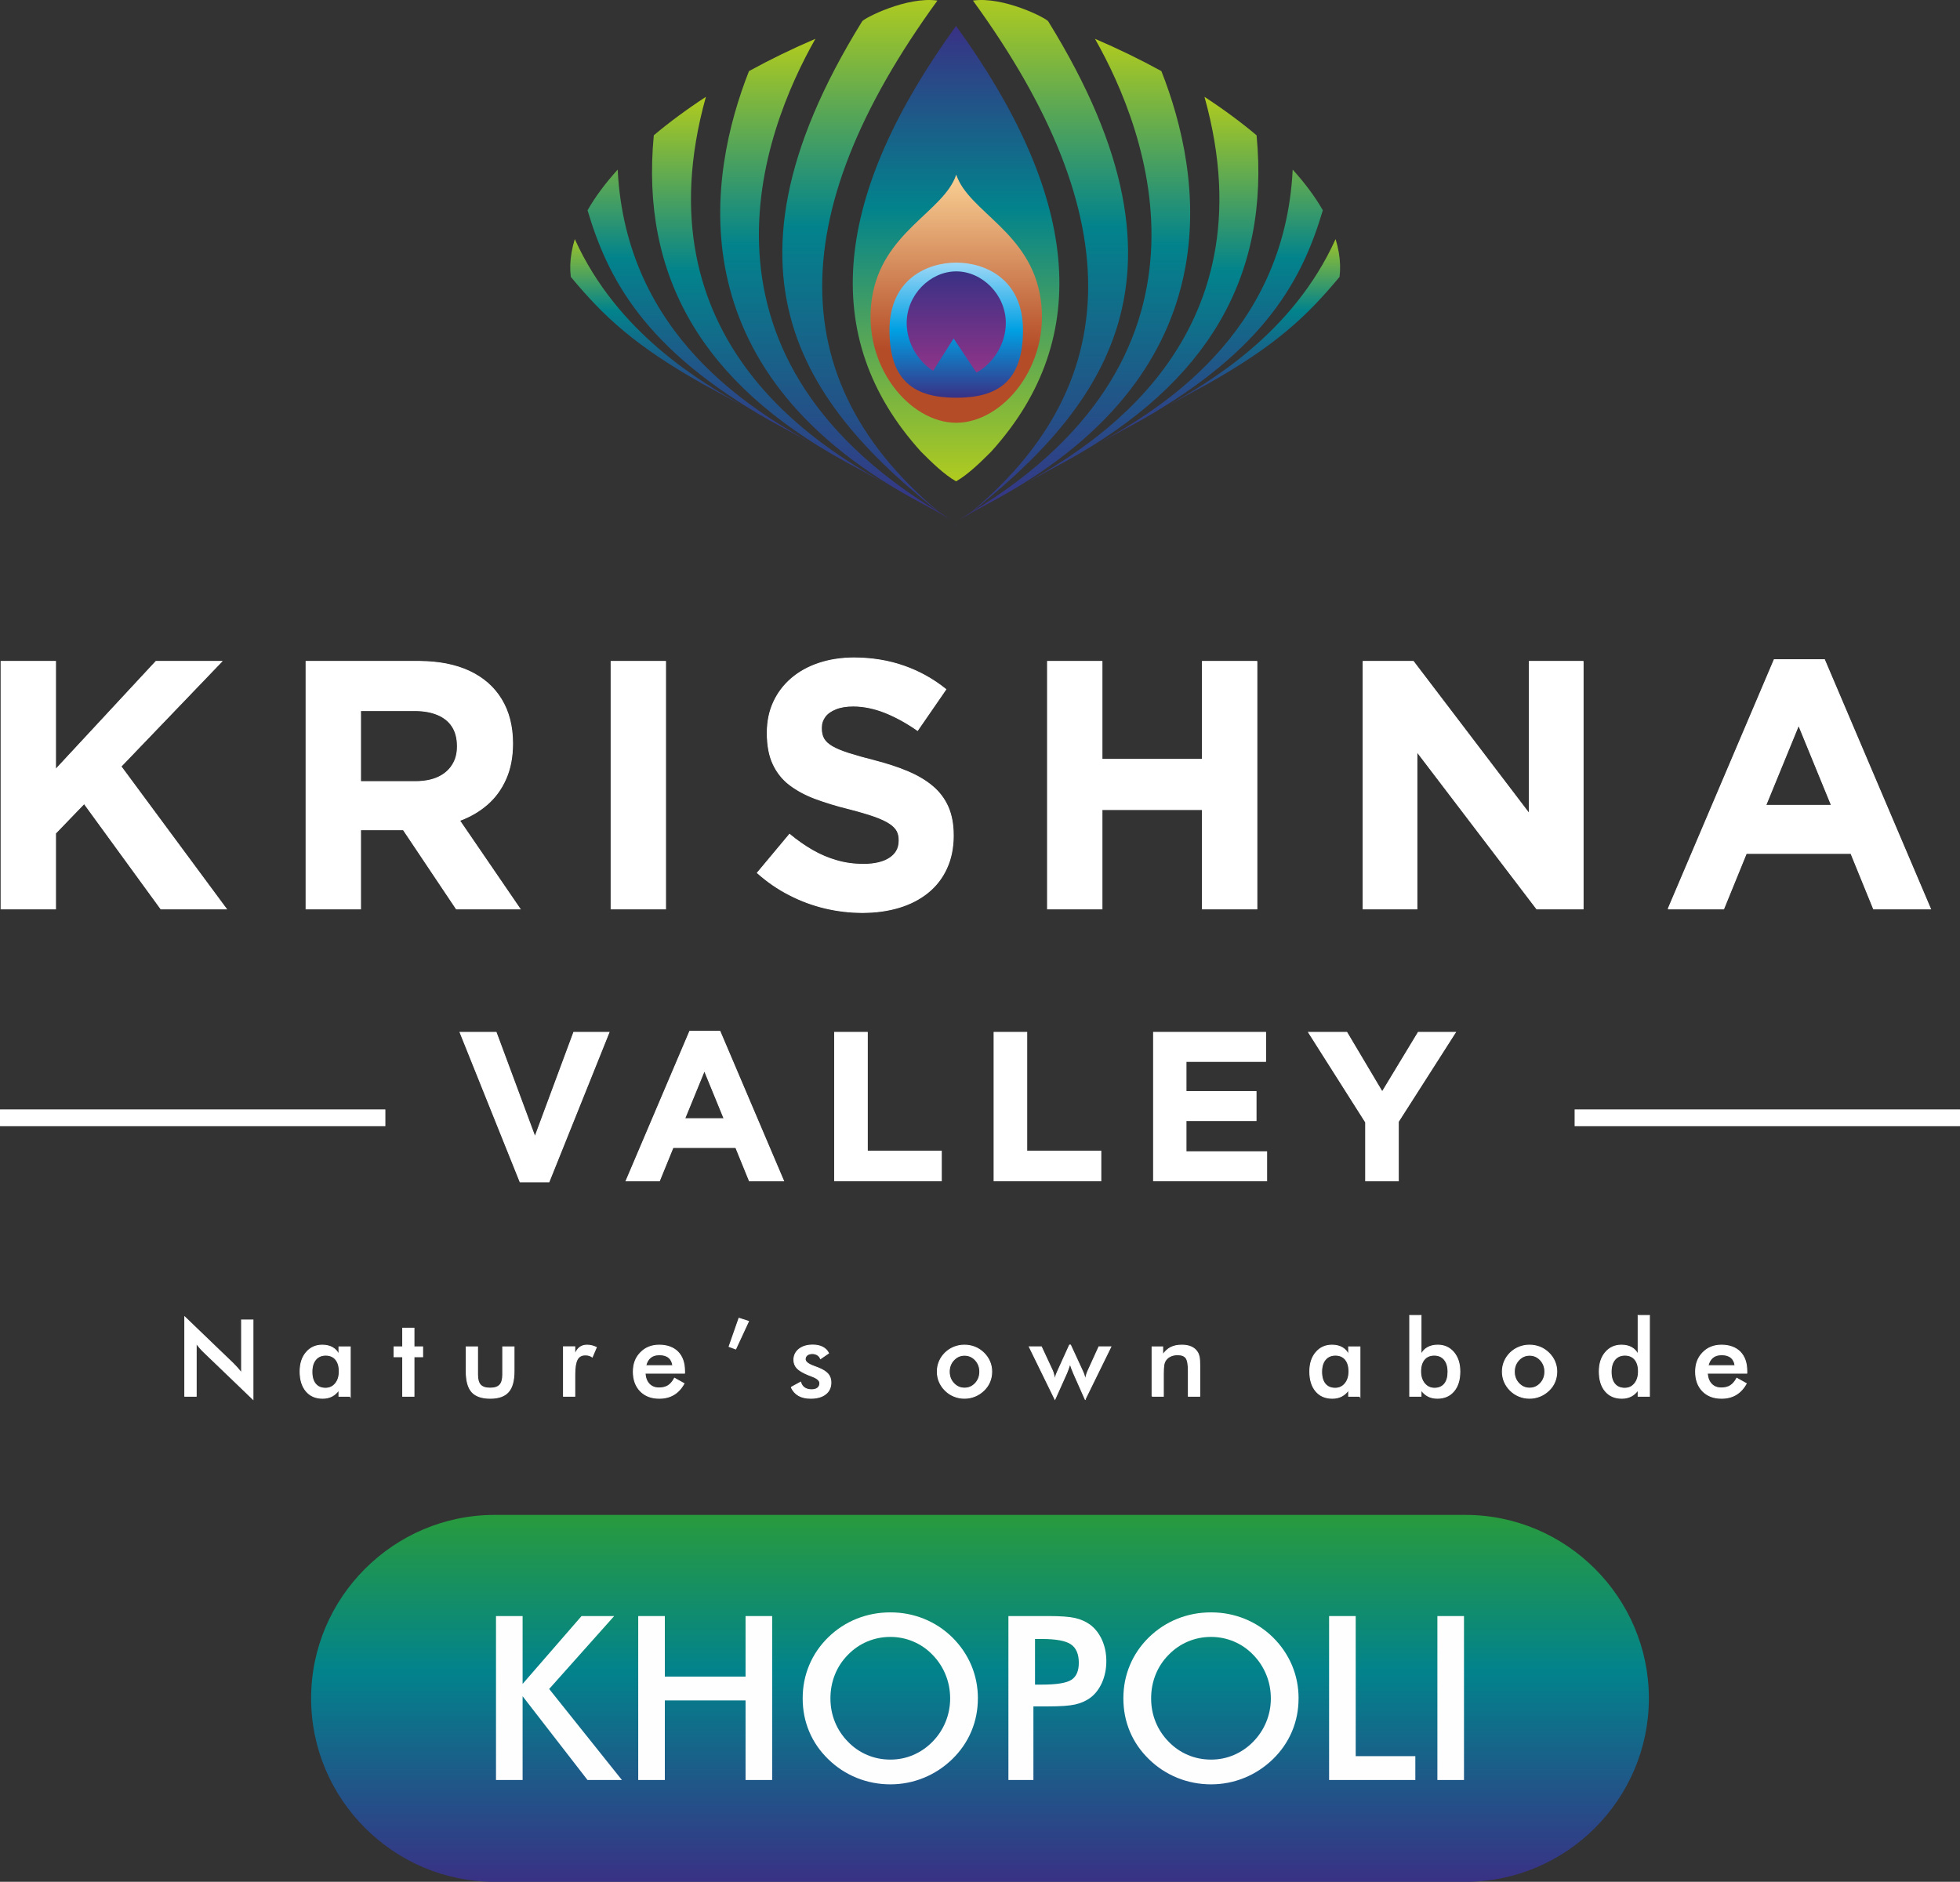 <?xml version="1.0" encoding="UTF-8"?>
<svg id="Layer_2" data-name="Layer 2" xmlns="http://www.w3.org/2000/svg" xmlns:xlink="http://www.w3.org/1999/xlink" viewBox="0 0 2178.33 2091.86">
  <rect x="0" y="0" width="2178.33" height="2091.86" fill="#333333" stroke="none"/>
  <defs>
    <clipPath id="clippath">
      <path d="m549.69,1684.01h1078.94c112.15,0,203.92,91.76,203.92,203.92v.02c0,112.16-91.77,203.92-203.92,203.92H549.69c-112.15,0-203.92-91.76-203.92-203.92v-.02c0-112.16,91.77-203.92,203.92-203.92" clip-rule="evenodd" fill="none" stroke-width="0"/>
    </clipPath>
    <linearGradient id="linear-gradient" x1="1089.17" y1="2091.86" x2="1089.17" y2="1681.1" gradientUnits="userSpaceOnUse">
      <stop offset="0" stop-color="#393185"/>
      <stop offset=".57" stop-color="#02838c"/>
      <stop offset="1" stop-color="#299b3c"/>
    </linearGradient>
    <clipPath id="clippath-1">
      <path d="m1062.58,535.07h0c-13.56-7.74-27.6-21.6-39-33.02-116.1-128.15-95.55-287.53,39-473.2h0s0,0,0,0h0s0,0,0,0c134.55,185.67,155.1,345.04,39,473.2-11.41,11.41-25.44,25.28-39.01,33.02Z" clip-rule="evenodd" fill="none" stroke-width="0"/>
    </clipPath>
    <linearGradient id="linear-gradient-2" x1="1062.58" y1="28.85" x2="1062.58" y2="535.07" gradientUnits="userSpaceOnUse">
      <stop offset="0" stop-color="#393185"/>
      <stop offset=".4" stop-color="#02838c"/>
      <stop offset="1" stop-color="#b0cb1f"/>
    </linearGradient>
    <clipPath id="clippath-2">
      <path d="m1057.21,577.41c-309.37-177.38-208.62-432.74-150.97-534.27-25.78,11.05-50.5,23.08-73.82,35.89-45.27,114.88-81.93,329.3,180.88,474.44,14.65,7.98,29.31,15.97,43.91,23.94" clip-rule="evenodd" fill="none" stroke-width="0"/>
    </clipPath>
    <linearGradient id="linear-gradient-3" x1="902.52" y1="577.41" x2="902.52" y2="43.13" gradientUnits="userSpaceOnUse">
      <stop offset="0" stop-color="#393185"/>
      <stop offset=".57" stop-color="#02838c"/>
      <stop offset="1" stop-color="#b0cb1f"/>
    </linearGradient>
    <clipPath id="clippath-3">
      <path d="m981.8,536.28c-67.53-38.73-273.25-156.63-197.26-428.64-21.05,13.76-40.5,28.1-57.91,42.76-14.9,156.99,54.25,275.38,211.29,361.96l43.88,23.92Z" clip-rule="evenodd" fill="none" stroke-width="0"/>
    </clipPath>
    <linearGradient id="linear-gradient-4" x1="845.17" y1="557.7" x2="845.17" y2="107.64" xlink:href="#linear-gradient-3"/>
    <clipPath id="clippath-4">
      <path d="m900.11,491.73c-61.19-35.06-204.39-117.17-213.62-303.2-13.63,15.05-24.91,30.19-33.5,45.22,22.14,74.44,62.04,154.32,203.21,234.04,14.6,7.97,29.25,15.96,43.91,23.94" clip-rule="evenodd" fill="none" stroke-width="0"/>
    </clipPath>
    <linearGradient id="linear-gradient-5" x1="776.55" y1="508.71" x2="776.55" y2="119.44" xlink:href="#linear-gradient-3"/>
    <clipPath id="clippath-5">
      <path d="m824.68,450.62c-44.82-25.72-138.09-79.2-185.87-184.82-1.53,4.91-2.7,9.79-3.54,14.65-1.68,9.62-1.94,18.74-.87,27.36,36.88,44.36,71.21,76.45,146.43,118.88l43.85,23.93Z" clip-rule="evenodd" fill="none" stroke-width="0"/>
    </clipPath>
    <linearGradient id="linear-gradient-6" x1="729.01" y1="463.46" x2="729.01" y2="256.08" xlink:href="#linear-gradient-3"/>
    <clipPath id="clippath-6">
      <path d="m1041.85.64c-173.65,238.7-177.09,438.17,28.95,589.8-170.45-127.61-292.37-276.28-112.62-566.71,2.24-3.62,49.72-27.93,83.67-23.09" clip-rule="evenodd" fill="none" stroke-width="0"/>
    </clipPath>
    <linearGradient id="linear-gradient-7" x1="924.62" y1="590.44" x2="924.62" y2="-4.21" xlink:href="#linear-gradient-3"/>
    <clipPath id="clippath-7">
      <path d="m1065.97,577.41c309.37-177.38,208.62-432.74,150.97-534.27,25.77,11.05,50.49,23.08,73.82,35.89,45.27,114.88,81.93,329.3-180.88,474.44-14.65,7.98-29.3,15.97-43.91,23.94" clip-rule="evenodd" fill="none" stroke-width="0"/>
    </clipPath>
    <linearGradient id="linear-gradient-8" x1="1220.65" x2="1220.65" xlink:href="#linear-gradient-3"/>
    <clipPath id="clippath-8">
      <path d="m1141.38,536.28c67.53-38.73,273.25-156.63,197.26-428.64,21.05,13.76,40.5,28.1,57.91,42.76,14.9,156.99-54.25,275.38-211.3,361.96l-43.88,23.92Z" clip-rule="evenodd" fill="none" stroke-width="0"/>
    </clipPath>
    <linearGradient id="linear-gradient-9" x1="1278" y1="557.7" x2="1278" y2="107.64" xlink:href="#linear-gradient-3"/>
    <clipPath id="clippath-9">
      <path d="m1223.06,491.73c61.2-35.06,204.39-117.17,213.63-303.2,13.62,15.05,24.9,30.19,33.49,45.22-22.14,74.44-62.04,154.32-203.21,234.04-14.6,7.97-29.26,15.96-43.91,23.94Z" clip-rule="evenodd" fill="none" stroke-width="0"/>
    </clipPath>
    <linearGradient id="linear-gradient-10" x1="1346.62" y1="508.71" x2="1346.62" y2="119.44" xlink:href="#linear-gradient-3"/>
    <clipPath id="clippath-10">
      <path d="m1298.49,450.62c44.82-25.72,138.09-79.2,185.87-184.82,1.53,4.91,2.7,9.79,3.53,14.65,1.68,9.62,1.94,18.74.87,27.36-36.89,44.36-71.21,76.45-146.42,118.88l-43.85,23.93Z" clip-rule="evenodd" fill="none" stroke-width="0"/>
    </clipPath>
    <linearGradient id="linear-gradient-11" x1="1394.16" y1="463.45" x2="1394.16" y2="256.08" xlink:href="#linear-gradient-3"/>
    <clipPath id="clippath-11">
      <path d="m1081.32.64c173.64,238.7,177.09,438.17-28.95,589.8,170.45-127.61,292.37-276.28,112.62-566.71-2.24-3.62-49.72-27.93-83.67-23.09" clip-rule="evenodd" fill="none" stroke-width="0"/>
    </clipPath>
    <linearGradient id="linear-gradient-12" x1="1198.55" y1="590.44" x2="1198.55" y2="-4.21" xlink:href="#linear-gradient-3"/>
    <clipPath id="clippath-12">
      <path d="m1062.76,194.14c-13.85,41.51-82.65,63.44-93.78,137.91-11.12,74.47,41.98,137.91,93.78,137.91s104.9-63.44,93.77-137.91c-11.13-74.47-79.93-96.41-93.77-137.91" clip-rule="evenodd" fill="none" stroke-width="0"/>
    </clipPath>
    <linearGradient id="linear-gradient-13" x1="1062.76" y1="469.97" x2="1062.76" y2="194.14" gradientUnits="userSpaceOnUse">
      <stop offset="0" stop-color="#b44c28"/>
      <stop offset=".3" stop-color="#b44c28"/>
      <stop offset="1" stop-color="#f9d195"/>
    </linearGradient>
    <clipPath id="clippath-13">
      <path d="m1062.76,291.92c31.61,0,74.18,17.87,74.18,75.11s-28.34,75.11-74.18,75.11-74.18-17.87-74.18-75.11,42.57-75.11,74.18-75.11" clip-rule="evenodd" fill="none" stroke-width="0"/>
    </clipPath>
    <linearGradient id="linear-gradient-14" x1="1062.76" y1="291.92" x2="1062.76" y2="442.15" gradientUnits="userSpaceOnUse">
      <stop offset="0" stop-color="#9ed8f7"/>
      <stop offset=".5" stop-color="#00a0e3"/>
      <stop offset="1" stop-color="#393185"/>
    </linearGradient>
    <clipPath id="clippath-14">
      <path d="m1062.76,301.67c28.68,0,55.1,25.74,55.1,57.49,0,23.11-14,44.89-32.68,55.03l-25.35-37.88-22.79,35.94c-17-10.81-29.37-31.36-29.37-53.09,0-31.75,26.42-57.49,55.1-57.49" clip-rule="evenodd" fill="none" stroke-width="0"/>
    </clipPath>
    <linearGradient id="linear-gradient-15" x1="1062.76" y1="301.67" x2="1062.76" y2="414.19" gradientUnits="userSpaceOnUse">
      <stop offset="0" stop-color="#393185"/>
      <stop offset="1" stop-color="#8f3488"/>
    </linearGradient>
    <clipPath id="clippath-15">
      <polygon points="1.2 1010.36 61.72 1010.36 61.72 926.26 93.55 893.25 178.82 1010.36 251.52 1010.36 134.41 851.99 246.41 735.28 173.32 735.28 61.72 855.53 61.72 735.28 1.2 735.28 1.2 1010.36" fill="#fff" stroke="#fff" stroke-miterlimit="10"/>
    </clipPath>
    <clipPath id="clippath-16">
      <path d="m508.37,829.98c0,7.8-1.83,14.61-5.5,20.37-3.6,5.83-8.84,10.35-15.72,13.62-6.94,3.21-15.33,4.85-25.15,4.91h-61.3v-78.99h60.13c9.89,0,18.34,1.51,25.41,4.45,7.07,2.95,12.57,7.27,16.37,13.1,3.8,5.83,5.7,13.1,5.76,21.75v.78Zm-168.19,180.37h60.52v-88.02h47.55l58.94,88.02h70.73l-67.2-98.24c11.72-4.32,22.01-10.28,30.85-18.01,8.77-7.66,15.65-17.09,20.56-28.29,4.98-11.2,7.47-24.17,7.53-38.97v-.79c-.07-18.93-4.26-35.17-12.51-48.66-8.26-13.56-20.04-23.9-35.5-31.18-15.46-7.2-34.06-10.87-55.74-10.94h-125.75v275.08Z" fill="#fff" stroke="#fff" stroke-miterlimit="10"/>
    </clipPath>
    <clipPath id="clippath-17">
      <rect x="679.18" y="735.28" width="60.52" height="275.08" fill="#fff" stroke="#fff" stroke-miterlimit="10"/>
    </clipPath>
    <clipPath id="clippath-18">
      <path d="m1059.43,929.01v-.78c0-11.92-1.97-22.27-5.76-31.05-3.87-8.84-9.5-16.37-16.9-22.73-7.47-6.35-16.57-11.85-27.38-16.44-10.87-4.65-23.25-8.71-37.2-12.31-11.85-3.01-21.61-5.76-29.34-8.25-7.73-2.49-13.75-5.04-18.14-7.6-4.39-2.62-7.47-5.5-9.3-8.71-1.77-3.27-2.62-7.14-2.55-11.59v-.78c0-4.52,1.38-8.58,4-12.18,2.68-3.6,6.68-6.42,11.92-8.51,5.24-2.16,11.73-3.21,19.45-3.27,11.59.06,23.38,2.49,35.3,7.2,11.98,4.78,24.03,11.4,36.22,19.91l31.44-45.58c-13.95-11.26-29.47-19.91-46.5-25.87-17.1-6.03-35.63-9.04-55.67-9.1-14.08.07-27.05,2.03-38.77,5.96-11.73,3.86-21.88,9.5-30.45,16.77-8.58,7.34-15.2,16.05-19.91,26.2-4.72,10.15-7.07,21.48-7.14,33.99v.79c.06,13.56,2.16,24.95,6.48,34.19,4.26,9.24,10.35,16.9,18.34,23.05,7.99,6.09,17.55,11.27,28.75,15.46,11.14,4.12,23.71,7.99,37.59,11.39,11.4,2.95,20.76,5.7,28.03,8.25,7.27,2.62,12.9,5.24,16.9,7.92,3.99,2.62,6.75,5.5,8.32,8.52,1.51,3.08,2.23,6.48,2.16,10.28v.79c-.13,8.12-3.6,14.48-10.54,19-6.94,4.58-16.64,6.88-29.15,6.94-10.48-.06-20.37-1.37-29.73-4.12-9.43-2.69-18.47-6.55-27.12-11.53-8.64-4.98-17.03-10.87-25.28-17.75l-35.76,42.83c11.07,9.82,22.92,18.01,35.7,24.5,12.7,6.55,25.87,11.4,39.56,14.67,13.69,3.21,27.51,4.85,41.46,4.85,14.87,0,28.49-1.9,40.81-5.63,12.31-3.73,22.99-9.23,31.96-16.51,8.97-7.27,15.91-16.18,20.76-26.79,4.91-10.55,7.4-22.66,7.47-36.35" fill="#fff" stroke="#fff" stroke-miterlimit="10"/>
    </clipPath>
    <clipPath id="clippath-19">
      <polygon points="1164.21 1010.36 1224.73 1010.36 1224.73 899.93 1336.33 899.93 1336.33 1010.36 1396.85 1010.36 1396.85 735.28 1336.33 735.28 1336.33 844.13 1224.73 844.13 1224.73 735.28 1164.21 735.28 1164.21 1010.36" fill="#fff" stroke="#fff" stroke-miterlimit="10"/>
    </clipPath>
    <clipPath id="clippath-20">
      <polygon points="1514.98 1010.36 1574.72 1010.36 1574.72 835.49 1707.93 1010.36 1759.41 1010.36 1759.41 735.28 1699.68 735.28 1699.68 904.65 1570.79 735.28 1514.98 735.28 1514.98 1010.36" fill="#fff" stroke="#fff" stroke-miterlimit="10"/>
    </clipPath>
    <clipPath id="clippath-21">
      <path d="m2035.52,895.22h-73.09l36.55-89.2,36.55,89.2Zm-181.55,115.14h61.7l25.15-61.7h116.32l25.15,61.7h63.27l-117.89-277.04h-55.8l-117.89,277.04Z" fill="#fff" stroke="#fff" stroke-miterlimit="10"/>
    </clipPath>
    <clipPath id="clippath-22">
      <polygon points="578.04 1313.81 610.11 1313.81 676.84 1147.57 637.7 1147.57 594.55 1263.82 551.39 1147.57 511.31 1147.57 578.04 1313.81" fill="#fff" stroke="#fff" stroke-miterlimit="10"/>
    </clipPath>
    <clipPath id="clippath-23">
      <path d="m804.8,1243.54h-43.86l21.93-53.53,21.93,53.53Zm-108.94,69.09h37.02l15.09-37.02h69.8l15.09,37.02h37.97l-70.74-166.24h-33.49l-70.74,166.24Z" fill="#fff" stroke="#fff" stroke-miterlimit="10"/>
    </clipPath>
    <clipPath id="clippath-24">
      <polygon points="1046.19 1312.63 1046.19 1279.62 963.89 1279.62 963.89 1147.57 927.58 1147.57 927.58 1312.63 1046.19 1312.63" fill="#fff" stroke="#fff" stroke-miterlimit="10"/>
    </clipPath>
    <clipPath id="clippath-25">
      <polygon points="1223.43 1312.63 1223.43 1279.62 1141.13 1279.62 1141.13 1147.57 1104.82 1147.57 1104.82 1312.63 1223.43 1312.63" fill="#fff" stroke="#fff" stroke-miterlimit="10"/>
    </clipPath>
    <clipPath id="clippath-26">
      <polygon points="1407.75 1312.63 1407.75 1280.33 1318.14 1280.33 1318.14 1245.66 1395.96 1245.66 1395.96 1213.36 1318.14 1213.36 1318.14 1179.87 1406.57 1179.87 1406.57 1147.57 1282.06 1147.57 1282.06 1312.63 1407.75 1312.63" fill="#fff" stroke="#fff" stroke-miterlimit="10"/>
    </clipPath>
    <clipPath id="clippath-27">
      <polygon points="1617.53 1147.57 1576.27 1147.57 1536.18 1213.83 1496.8 1147.57 1454.35 1147.57 1517.79 1247.55 1517.79 1312.63 1554.1 1312.63 1554.1 1246.84 1617.53 1147.57" fill="#fff" stroke="#fff" stroke-miterlimit="10"/>
    </clipPath>
  </defs>
  <g id="Layer_1-2" data-name="Layer 1">
    <g>
      <g clip-path="url(#clippath)">
        <rect x="345.78" y="1684.01" width="1486.78" height="407.85" fill="url(#linear-gradient)" stroke-width="0"/>
      </g>
      <polygon points="551.25 1978.68 551.25 1796.44 580.82 1796.44 580.82 1871.88 646.32 1796.44 682.6 1796.44 610.34 1877.49 691.18 1978.68 652.95 1978.68 580.82 1885.56 580.82 1978.68 551.25 1978.68" fill="#fefefe" stroke-width="0"/>
      <polygon points="709.32 1978.68 709.32 1796.44 738.89 1796.44 738.89 1863.73 828.61 1863.73 828.61 1796.44 858.17 1796.44 858.17 1978.68 828.61 1978.68 828.61 1890.23 738.89 1890.23 738.89 1978.68 709.32 1978.68" fill="#fefefe" stroke-width="0"/>
      <path d="m1086.8,1887.94c0,12.96-2.42,25.19-7.26,36.7-4.89,11.55-11.94,21.84-21.24,30.88-9.35,9.05-19.92,15.97-31.73,20.77-11.77,4.8-24.13,7.22-37.04,7.22s-25.62-2.42-37.55-7.26c-11.89-4.89-22.39-11.77-31.52-20.73-9.3-9.05-16.35-19.29-21.15-30.76-4.8-11.43-7.22-23.7-7.22-36.83s2.42-25.32,7.22-36.83c4.8-11.55,11.85-21.88,21.15-31.01,9.3-9.05,19.84-15.93,31.61-20.65,11.77-4.71,24.26-7.09,37.47-7.09s25.49,2.38,37.26,7.09c11.72,4.72,22.26,11.6,31.52,20.65,9.3,9.22,16.35,19.63,21.24,31.18,4.84,11.6,7.26,23.79,7.26,36.66m-30.84,0c0-9.22-1.7-17.97-5.06-26.25-3.36-8.28-8.2-15.67-14.49-22.13-6.16-6.41-13.25-11.3-21.32-14.74-8.11-3.44-16.65-5.18-25.57-5.18s-17.5,1.7-25.62,5.1c-8.07,3.4-15.29,8.33-21.58,14.83-6.29,6.37-11.13,13.72-14.44,22-3.31,8.28-4.97,17.08-4.97,26.38s1.66,17.93,4.97,26.13c3.31,8.2,8.16,15.55,14.44,22,6.29,6.5,13.47,11.43,21.54,14.83,8.03,3.4,16.61,5.1,25.66,5.1s17.29-1.7,25.32-5.1c7.99-3.4,15.21-8.33,21.58-14.83,6.29-6.46,11.13-13.81,14.49-22.05,3.36-8.28,5.06-16.95,5.06-26.08Z" fill="#fefefe" stroke-width="0"/>
      <path d="m1148.52,1896.86v81.82h-27.78v-182.24h44.77c13.3,0,23.07.72,29.35,2.17,6.24,1.44,11.72,3.87,16.4,7.18,5.74,4.21,10.2,9.94,13.47,17.08,3.23,7.18,4.84,15.08,4.84,23.7s-1.61,16.61-4.84,23.92c-3.27,7.31-7.73,13.04-13.47,17.16-4.67,3.31-10.15,5.69-16.4,7.09-6.29,1.4-16.06,2.12-29.35,2.12h-16.99Zm1.78-24.21h7.6c16.44,0,27.4-1.78,32.88-5.35,5.48-3.57,8.2-9.86,8.2-18.9,0-9.69-2.93-16.52-8.79-20.52-5.82-3.95-16.61-5.95-32.28-5.95h-7.6v50.72Z" fill="#fefefe" stroke-width="0"/>
      <path d="m1443.21,1887.94c0,12.96-2.42,25.19-7.26,36.7-4.89,11.55-11.94,21.84-21.24,30.88-9.35,9.05-19.92,15.97-31.73,20.77-11.77,4.8-24.13,7.22-37.04,7.22s-25.61-2.42-37.55-7.26c-11.89-4.89-22.39-11.77-31.52-20.73-9.3-9.05-16.35-19.29-21.15-30.76-4.8-11.43-7.22-23.7-7.22-36.83s2.42-25.32,7.22-36.83c4.8-11.55,11.85-21.88,21.15-31.01,9.3-9.05,19.84-15.93,31.61-20.65,11.77-4.71,24.26-7.09,37.47-7.09s25.49,2.38,37.26,7.09c11.72,4.72,22.26,11.6,31.52,20.65,9.3,9.22,16.35,19.63,21.24,31.18,4.84,11.6,7.26,23.79,7.26,36.66m-30.84,0c0-9.22-1.7-17.97-5.06-26.25-3.36-8.28-8.2-15.67-14.49-22.13-6.16-6.41-13.25-11.3-21.32-14.74-8.11-3.44-16.65-5.18-25.57-5.18s-17.5,1.7-25.61,5.1c-8.07,3.4-15.29,8.33-21.58,14.83-6.29,6.37-11.13,13.72-14.44,22-3.31,8.28-4.97,17.08-4.97,26.38s1.66,17.93,4.97,26.13c3.31,8.2,8.16,15.55,14.44,22,6.29,6.5,13.47,11.43,21.54,14.83,8.03,3.4,16.61,5.1,25.66,5.1s17.29-1.7,25.32-5.1c7.99-3.4,15.21-8.33,21.58-14.83,6.29-6.46,11.13-13.81,14.49-22.05,3.36-8.28,5.06-16.95,5.06-26.08Z" fill="#fefefe" stroke-width="0"/>
      <polygon points="1477.15 1978.68 1477.15 1796.44 1506.72 1796.44 1506.72 1952.17 1572.99 1952.17 1572.99 1978.68 1477.15 1978.68" fill="#fefefe" stroke-width="0"/>
      <rect x="1597.5" y="1796.44" width="29.57" height="182.24" fill="#fefefe" stroke-width="0"/>
      <path d="m205.36,1552.11v-88.13l53.89,51.81c1.46,1.46,2.95,3.02,4.47,4.69,1.5,1.66,3.08,3.54,4.74,5.61v-58.79h12.69v88.13l-54.93-52.78c-1.46-1.44-2.89-2.94-4.25-4.53-1.38-1.58-2.67-3.24-3.91-4.98v58.97h-12.69Z" fill="#fff" stroke="#fff" stroke-miterlimit="10"/>
      <path d="m377.05,1524.47c0-5.67-1.32-10.1-3.97-13.26-2.65-3.18-6.35-4.76-11.09-4.76s-8.5,1.64-11.21,4.9c-2.73,3.26-4.09,7.81-4.09,13.6s1.3,10.34,3.93,13.5c2.63,3.18,6.35,4.76,11.13,4.76,4.53,0,8.2-1.72,11.03-5.16,2.85-3.44,4.27-7.97,4.27-13.58m12.22,27.64h-12.57v-7.1c-2.23,3.14-4.86,5.49-7.85,7.04-3,1.54-6.42,2.31-10.3,2.31-7.75,0-13.88-2.65-18.33-7.97-4.47-5.3-6.7-12.57-6.7-21.8,0-8.76,2.27-15.83,6.84-21.21,4.57-5.4,10.52-8.08,17.85-8.08,4.49,0,8.32.93,11.51,2.81,3.18,1.86,5.51,4.55,6.98,8.05v-8.95h12.57v54.92Z" fill="#fff" stroke="#fff" stroke-miterlimit="10"/>
      <polygon points="447.54 1552.11 447.54 1508.22 437.93 1508.22 437.93 1497.19 447.54 1497.19 447.54 1476.44 460.11 1476.44 460.11 1497.19 469.72 1497.19 469.72 1508.22 460.11 1508.22 460.11 1552.11 447.54 1552.11" fill="#fff" stroke="#fff" stroke-miterlimit="10"/>
      <path d="m530.74,1497.19v30.96c0,5.32,1.11,9.15,3.3,11.47,2.19,2.31,5.75,3.48,10.69,3.48s8.5-1.17,10.69-3.48c2.19-2.31,3.3-6.15,3.3-11.47v-30.96h12.57v27.18c0,10.5-2.1,18.13-6.31,22.87-4.21,4.74-10.93,7.12-20.14,7.12s-16.17-2.35-20.38-7.06c-4.21-4.7-6.31-12.36-6.31-22.93v-27.18h12.57Z" fill="#fff" stroke="#fff" stroke-miterlimit="10"/>
      <path d="m638.81,1505.97c1.36-3.64,3.14-6.33,5.36-8.07,2.23-1.74,4.98-2.61,8.28-2.61,1.78,0,3.52.22,5.24.63,1.72.42,3.42,1.05,5.08,1.84l-4.53,10.69c-1.09-.77-2.25-1.34-3.5-1.7-1.27-.38-2.67-.55-4.21-.55-4.19,0-7.18,1.66-8.99,5-1.82,3.34-2.73,8.95-2.73,16.82v24.08h-12.57v-55.03h12.57v8.9Z" fill="#fff" stroke="#fff" stroke-miterlimit="10"/>
      <path d="m747.75,1518.07c-.49-3.93-2-6.94-4.51-8.99-2.51-2.08-5.95-3.1-10.3-3.1s-7.45,1.01-9.96,3.01c-2.49,2.02-4.25,5.04-5.26,9.09h30.03Zm13.05,8.42h-43.88c.32,5.14,1.84,9.15,4.59,12.04,2.73,2.89,6.39,4.33,10.95,4.33,4.05,0,7.43-.85,10.12-2.55,2.71-1.7,5.06-4.45,7.08-8.24l10.56,5.91c-3.08,5.53-6.9,9.63-11.47,12.33-4.55,2.71-9.9,4.05-16.03,4.05-8.82,0-15.81-2.69-21.03-8.05-5.2-5.38-7.81-12.53-7.81-21.49s2.69-15.68,8.08-21.23c5.38-5.53,12.3-8.3,20.76-8.3s15.74,2.53,20.68,7.59c4.94,5.04,7.41,12.14,7.41,21.23v2.37Z" fill="#fff" stroke="#fff" stroke-miterlimit="10"/>
      <polygon points="810.31 1496.84 821.3 1465.41 831.9 1468.83 817.66 1499.56 810.31 1496.84" fill="#fff" stroke="#fff" stroke-miterlimit="10"/>
      <path d="m879.36,1542.14l10.44-5.69c.77,2.75,2.19,4.84,4.29,6.27,2.08,1.44,4.76,2.15,8.03,2.15,2.83,0,5.04-.65,6.64-1.94,1.6-1.3,2.39-3.06,2.39-5.32,0-2.97-2.85-5.52-8.56-7.65-1.92-.69-3.42-1.27-4.45-1.74-5.87-2.43-9.98-4.9-12.32-7.41-2.33-2.49-3.5-5.55-3.5-9.13,0-4.9,1.92-8.88,5.75-11.94,3.85-3.04,8.94-4.57,15.26-4.57,4.25,0,7.89.79,10.91,2.35,3.02,1.56,5.24,3.78,6.62,6.68l-8.92,6.15c-.65-1.74-1.8-3.12-3.44-4.15-1.64-1.03-3.54-1.54-5.69-1.54-2.39,0-4.31.57-5.75,1.7-1.44,1.15-2.17,2.67-2.17,4.57,0,2.85,3.24,5.46,9.71,7.81,2.06.73,3.64,1.34,4.74,1.8,5.06,2.02,8.68,4.27,10.87,6.8,2.17,2.53,3.26,5.69,3.26,9.47,0,5.5-2,9.79-5.97,12.89-3.97,3.1-9.45,4.66-16.45,4.66-5.36,0-9.83-1.01-13.36-3-3.56-2.02-6.33-5.08-8.34-9.21" fill="#fff" stroke="#fff" stroke-miterlimit="10"/>
      <path d="m1041.71,1524.71c0-4.01.77-7.81,2.29-11.37,1.52-3.58,3.72-6.76,6.56-9.53,2.83-2.75,6.07-4.84,9.75-6.33,3.68-1.46,7.51-2.19,11.52-2.19s8.03.73,11.68,2.19c3.64,1.48,6.92,3.64,9.82,6.48,2.89,2.83,5.08,6.01,6.6,9.57,1.5,3.54,2.25,7.27,2.25,11.17s-.75,7.87-2.23,11.41c-1.48,3.56-3.66,6.7-6.52,9.45-3,2.89-6.35,5.08-10.02,6.56-3.66,1.48-7.53,2.23-11.58,2.23s-7.81-.75-11.47-2.23c-3.68-1.48-6.94-3.64-9.8-6.44-2.89-2.87-5.08-6.07-6.6-9.63-1.5-3.54-2.25-7.33-2.25-11.35m47.21.12c0-5.1-1.64-9.43-4.92-12.97-3.28-3.54-7.29-5.3-12.04-5.3s-8.72,1.76-12.02,5.3c-3.3,3.54-4.94,7.87-4.94,12.97s1.64,9.43,4.94,12.97c3.3,3.54,7.31,5.3,12.02,5.3s8.72-1.76,12.02-5.3c3.3-3.54,4.94-7.87,4.94-12.97Z" fill="#fff" stroke="#fff" stroke-miterlimit="10"/>
      <path d="m1206.02,1555.43l-12.67-28.58c-.97-2.19-1.76-4.15-2.39-5.87-.61-1.72-1.17-3.42-1.68-5.08-.85,2.51-1.6,4.67-2.25,6.46-.65,1.8-1.17,3.14-1.56,4.03l-13.03,29.04-28.47-58.24h13.4l12.33,26.47c.49,1.13.99,2.65,1.48,4.61.47,1.96.89,4.11,1.25,6.46.04-1.38.26-2.85.69-4.35.42-1.5,1.15-3.36,2.13-5.55l13.44-29.65h1.05l13.68,29.65c.83,1.86,1.46,3.56,1.88,5.16.4,1.58.63,3.16.71,4.74.36-2.09.79-4.05,1.34-5.91.53-1.86,1.15-3.54,1.86-5.04l12.1-26.59h13.26l-28.56,58.24Z" fill="#fff" stroke="#fff" stroke-miterlimit="10"/>
      <path d="m1280.4,1552.11v-54.92h11.82v9.01c2.51-3.8,5.46-6.56,8.86-8.3,3.4-1.74,7.53-2.61,12.41-2.61,4.09,0,7.57.65,10.46,1.94,2.87,1.3,5.12,3.22,6.74,5.77.97,1.5,1.66,3.26,2.09,5.28.42,2,.63,5.52.63,10.54v33.29h-12.69v-28.19c0-7.22-.87-12.02-2.63-14.39-1.76-2.37-4.88-3.56-9.37-3.56-2.93,0-5.56.53-7.85,1.62-2.29,1.09-4.11,2.61-5.42,4.57-.93,1.32-1.58,3-1.94,5.08-.38,2.06-.55,5.34-.55,9.86v25.01h-12.57Z" fill="#fff" stroke="#fff" stroke-miterlimit="10"/>
      <path d="m1499.21,1524.47c0-5.67-1.32-10.1-3.97-13.26-2.65-3.18-6.35-4.76-11.09-4.76s-8.5,1.64-11.21,4.9c-2.73,3.26-4.09,7.81-4.09,13.6s1.3,10.34,3.93,13.5c2.63,3.18,6.35,4.76,11.13,4.76,4.53,0,8.2-1.72,11.03-5.16,2.85-3.44,4.27-7.97,4.27-13.58m12.22,27.64h-12.57v-7.1c-2.23,3.14-4.86,5.49-7.85,7.04-3,1.54-6.42,2.31-10.3,2.31-7.75,0-13.88-2.65-18.32-7.97-4.47-5.3-6.7-12.57-6.7-21.8,0-8.76,2.27-15.83,6.84-21.21,4.57-5.4,10.52-8.08,17.85-8.08,4.49,0,8.32.93,11.5,2.81,3.18,1.86,5.52,4.55,6.98,8.05v-8.95h12.57v54.92Z" fill="#fff" stroke="#fff" stroke-miterlimit="10"/>
      <path d="m1579.31,1462.32v43.82c1.46-3.46,3.82-6.13,7.04-8.03,3.22-1.88,7.08-2.83,11.56-2.83,7.29,0,13.22,2.69,17.77,8.08,4.53,5.38,6.8,12.45,6.8,21.21,0,9.23-2.23,16.51-6.7,21.8-4.45,5.32-10.58,7.97-18.32,7.97-3.87,0-7.29-.77-10.3-2.31-2.99-1.54-5.61-3.89-7.85-7.04v7.1h-12.57v-89.79h12.57Zm-.42,62.15c0,5.61,1.44,10.14,4.33,13.58,2.87,3.44,6.58,5.16,11.15,5.16s8.42-1.58,11.03-4.76c2.61-3.16,3.91-7.67,3.91-13.5s-1.36-10.34-4.09-13.6c-2.71-3.26-6.44-4.9-11.21-4.9s-8.44,1.58-11.11,4.76c-2.67,3.16-4.01,7.59-4.01,13.26Z" fill="#fff" stroke="#fff" stroke-miterlimit="10"/>
      <path d="m1669.72,1524.71c0-4.01.77-7.81,2.29-11.37,1.52-3.58,3.72-6.76,6.56-9.53,2.83-2.75,6.07-4.84,9.75-6.33,3.68-1.46,7.51-2.19,11.52-2.19s8.03.73,11.68,2.19c3.64,1.48,6.92,3.64,9.82,6.48,2.89,2.83,5.08,6.01,6.6,9.57,1.5,3.54,2.25,7.27,2.25,11.17s-.75,7.87-2.23,11.41c-1.48,3.56-3.66,6.7-6.52,9.45-3,2.89-6.35,5.08-10.02,6.56-3.66,1.48-7.53,2.23-11.58,2.23s-7.81-.75-11.47-2.23c-3.68-1.48-6.94-3.64-9.8-6.44-2.89-2.87-5.08-6.07-6.6-9.63-1.5-3.54-2.25-7.33-2.25-11.35m47.21.12c0-5.1-1.64-9.43-4.92-12.97-3.28-3.54-7.29-5.3-12.04-5.3s-8.72,1.76-12.02,5.3c-3.3,3.54-4.94,7.87-4.94,12.97s1.64,9.43,4.94,12.97c3.3,3.54,7.31,5.3,12.02,5.3s8.72-1.76,12.02-5.3c3.3-3.54,4.94-7.87,4.94-12.97Z" fill="#fff" stroke="#fff" stroke-miterlimit="10"/>
      <path d="m1820.61,1462.32h12.57v89.79h-12.57v-7.1c-2.23,3.14-4.86,5.49-7.85,7.04-3,1.54-6.42,2.31-10.3,2.31-7.75,0-13.88-2.65-18.33-7.97-4.47-5.3-6.7-12.57-6.7-21.8,0-8.76,2.27-15.83,6.84-21.21,4.57-5.4,10.52-8.08,17.85-8.08,4.49,0,8.32.93,11.51,2.81,3.18,1.86,5.51,4.55,6.98,8.05v-43.82Zm.36,62.15c0-5.67-1.32-10.1-3.97-13.26-2.65-3.18-6.35-4.76-11.09-4.76s-8.5,1.64-11.21,4.9c-2.73,3.26-4.09,7.81-4.09,13.6s1.3,10.34,3.93,13.5c2.63,3.18,6.35,4.76,11.13,4.76s8.24-1.72,11.07-5.14c2.81-3.42,4.23-7.95,4.23-13.6Z" fill="#fff" stroke="#fff" stroke-miterlimit="10"/>
      <path d="m1928.34,1518.07c-.49-3.93-2-6.94-4.51-8.99-2.51-2.08-5.95-3.1-10.3-3.1s-7.45,1.01-9.96,3.01c-2.49,2.02-4.25,5.04-5.26,9.09h30.03Zm13.05,8.42h-43.88c.32,5.14,1.84,9.15,4.59,12.04,2.73,2.89,6.39,4.33,10.95,4.33,4.05,0,7.43-.85,10.12-2.55,2.71-1.7,5.06-4.45,7.08-8.24l10.56,5.91c-3.08,5.53-6.9,9.63-11.47,12.33-4.55,2.71-9.9,4.05-16.03,4.05-8.82,0-15.81-2.69-21.03-8.05-5.2-5.38-7.81-12.53-7.81-21.49s2.69-15.68,8.08-21.23c5.38-5.53,12.3-8.3,20.76-8.3s15.74,2.53,20.68,7.59c4.94,5.04,7.41,12.14,7.41,21.23v2.37Z" fill="#fff" stroke="#fff" stroke-miterlimit="10"/>
      <rect x=".5" y="1233.76" width="427.31" height="17.62" fill="#fff" stroke="#fff" stroke-miterlimit="10"/>
      <rect x="1750.52" y="1233.76" width="427.31" height="17.62" fill="#fff" stroke="#fff" stroke-miterlimit="10"/>
      <g clip-path="url(#clippath-1)">
        <rect x="907.47" y="28.85" width="310.2" height="506.22" fill="url(#linear-gradient-2)" stroke-width="0"/>
      </g>
      <g clip-path="url(#clippath-2)">
        <rect x="747.84" y="43.13" width="309.37" height="534.27" fill="url(#linear-gradient-3)" stroke-width="0"/>
      </g>
      <g clip-path="url(#clippath-3)">
        <rect x="708.55" y="107.64" width="273.25" height="428.64" fill="url(#linear-gradient-4)" stroke-width="0"/>
      </g>
      <g clip-path="url(#clippath-4)">
        <rect x="652.99" y="188.53" width="247.12" height="303.2" fill="url(#linear-gradient-5)" stroke-width="0"/>
      </g>
      <g clip-path="url(#clippath-5)">
        <rect x="633.34" y="265.8" width="191.34" height="184.82" fill="url(#linear-gradient-6)" stroke-width="0"/>
      </g>
      <g clip-path="url(#clippath-6)">
        <rect x="778.44" y="-4.21" width="292.37" height="594.65" fill="url(#linear-gradient-7)" stroke-width="0"/>
      </g>
      <g clip-path="url(#clippath-7)">
        <rect x="1065.97" y="43.13" width="309.37" height="534.27" fill="url(#linear-gradient-8)" stroke-width="0"/>
      </g>
      <g clip-path="url(#clippath-8)">
        <rect x="1141.38" y="107.64" width="273.25" height="428.64" fill="url(#linear-gradient-9)" stroke-width="0"/>
      </g>
      <g clip-path="url(#clippath-9)">
        <rect x="1223.06" y="188.53" width="247.12" height="303.2" fill="url(#linear-gradient-10)" stroke-width="0"/>
      </g>
      <g clip-path="url(#clippath-10)">
        <rect x="1298.49" y="265.8" width="191.34" height="184.82" fill="url(#linear-gradient-11)" stroke-width="0"/>
      </g>
      <g clip-path="url(#clippath-11)">
        <rect x="1052.37" y="-4.21" width="292.37" height="594.65" fill="url(#linear-gradient-12)" stroke-width="0"/>
      </g>
      <g clip-path="url(#clippath-12)">
        <rect x="957.86" y="194.14" width="209.8" height="275.83" fill="url(#linear-gradient-13)" stroke-width="0"/>
      </g>
      <g clip-path="url(#clippath-13)">
        <rect x="988.58" y="291.92" width="148.36" height="150.23" fill="url(#linear-gradient-14)" stroke-width="0"/>
      </g>
      <g clip-path="url(#clippath-14)">
        <rect x="1007.66" y="301.67" width="110.2" height="112.53" fill="url(#linear-gradient-15)" stroke-width="0"/>
      </g>
      <g>
        <polygon points="1.2 1010.36 61.72 1010.36 61.72 926.26 93.55 893.25 178.82 1010.36 251.52 1010.36 134.41 851.99 246.41 735.28 173.32 735.28 61.72 855.53 61.72 735.28 1.2 735.28 1.2 1010.36" fill="#fff"/>
        <g clip-path="url(#clippath-15)">
          <rect x="1.2" y="735.28" width="250.32" height="275.08" fill="#fff" stroke="#fff" stroke-miterlimit="10"/>
        </g>
        <polygon points="1.2 1010.36 61.72 1010.36 61.72 926.26 93.55 893.25 178.82 1010.36 251.52 1010.36 134.41 851.99 246.41 735.28 173.32 735.28 61.72 855.53 61.72 735.28 1.2 735.28 1.2 1010.36" fill="none" stroke="#fff" stroke-miterlimit="10"/>
      </g>
      <g>
        <path d="m508.37,829.98c0,7.8-1.83,14.61-5.5,20.37-3.6,5.83-8.84,10.35-15.72,13.62-6.94,3.21-15.33,4.85-25.15,4.91h-61.3v-78.99h60.13c9.89,0,18.34,1.51,25.41,4.45,7.07,2.95,12.57,7.27,16.37,13.1,3.8,5.83,5.7,13.1,5.76,21.75v.78Zm-168.19,180.37h60.52v-88.02h47.55l58.94,88.02h70.73l-67.2-98.24c11.72-4.32,22.01-10.28,30.85-18.01,8.77-7.66,15.65-17.09,20.56-28.29,4.98-11.2,7.47-24.17,7.53-38.97v-.79c-.07-18.93-4.26-35.17-12.51-48.66-8.26-13.56-20.04-23.9-35.5-31.18-15.46-7.2-34.06-10.87-55.74-10.94h-125.75v275.08Z" fill="#fff"/>
        <g clip-path="url(#clippath-16)">
          <rect x="340.19" y="735.28" width="237.74" height="275.08" fill="#fff" stroke="#fff" stroke-miterlimit="10"/>
        </g>
        <path d="m508.37,829.98c0,7.8-1.83,14.61-5.5,20.37-3.6,5.83-8.84,10.35-15.72,13.62-6.94,3.21-15.33,4.85-25.15,4.91h-61.3v-78.99h60.13c9.89,0,18.34,1.51,25.41,4.45,7.07,2.95,12.57,7.27,16.37,13.1,3.8,5.83,5.7,13.1,5.76,21.75v.78Zm-168.19,180.37h60.52v-88.02h47.55l58.94,88.02h70.73l-67.2-98.24c11.72-4.32,22.01-10.28,30.85-18.01,8.77-7.66,15.65-17.09,20.56-28.29,4.98-11.2,7.47-24.17,7.53-38.97v-.79c-.07-18.93-4.26-35.17-12.51-48.66-8.26-13.56-20.04-23.9-35.5-31.18-15.46-7.2-34.06-10.87-55.74-10.94h-125.75v275.08Z" fill="none" stroke="#fff" stroke-miterlimit="10"/>
      </g>
      <g>
        <rect x="679.18" y="735.28" width="60.52" height="275.08" fill="#fff"/>
        <g clip-path="url(#clippath-17)">
          <rect x="679.18" y="735.28" width="60.52" height="275.08" fill="#fff" stroke="#fff" stroke-miterlimit="10"/>
        </g>
        <rect x="679.18" y="735.28" width="60.52" height="275.08" fill="none" stroke="#fff" stroke-miterlimit="10"/>
      </g>
      <g>
        <path d="m1059.43,929.01v-.78c0-11.92-1.97-22.27-5.76-31.05-3.87-8.84-9.5-16.37-16.9-22.73-7.47-6.35-16.57-11.85-27.38-16.44-10.87-4.65-23.25-8.71-37.2-12.31-11.85-3.01-21.61-5.76-29.34-8.25-7.73-2.49-13.75-5.04-18.14-7.6-4.39-2.62-7.47-5.5-9.3-8.71-1.77-3.27-2.62-7.14-2.55-11.59v-.78c0-4.52,1.38-8.58,4-12.18,2.68-3.6,6.68-6.42,11.92-8.51,5.24-2.16,11.73-3.21,19.45-3.27,11.59.06,23.38,2.49,35.3,7.2,11.98,4.78,24.03,11.4,36.22,19.91l31.44-45.58c-13.95-11.26-29.47-19.91-46.5-25.87-17.1-6.03-35.63-9.04-55.67-9.1-14.08.07-27.05,2.03-38.77,5.96-11.73,3.86-21.88,9.5-30.45,16.77-8.58,7.34-15.2,16.05-19.91,26.2-4.72,10.15-7.07,21.48-7.14,33.99v.79c.06,13.56,2.16,24.95,6.48,34.19,4.26,9.24,10.35,16.9,18.34,23.05,7.99,6.09,17.55,11.27,28.75,15.46,11.14,4.12,23.71,7.99,37.59,11.39,11.4,2.95,20.76,5.7,28.03,8.25,7.27,2.62,12.9,5.24,16.9,7.92,3.99,2.62,6.75,5.5,8.32,8.52,1.51,3.08,2.23,6.48,2.16,10.28v.79c-.13,8.12-3.6,14.48-10.54,19-6.94,4.58-16.64,6.88-29.15,6.94-10.48-.06-20.37-1.37-29.73-4.12-9.43-2.69-18.47-6.55-27.12-11.53-8.64-4.98-17.03-10.87-25.28-17.75l-35.76,42.83c11.07,9.82,22.92,18.01,35.7,24.5,12.7,6.55,25.87,11.4,39.56,14.67,13.69,3.21,27.51,4.85,41.46,4.85,14.87,0,28.49-1.9,40.81-5.63,12.31-3.73,22.99-9.23,31.96-16.51,8.97-7.27,15.91-16.18,20.76-26.79,4.91-10.55,7.4-22.66,7.47-36.35" fill="#fff"/>
        <g clip-path="url(#clippath-18)">
          <rect x="841.72" y="731.35" width="217.7" height="282.94" fill="#fff" stroke="#fff" stroke-miterlimit="10"/>
        </g>
        <path d="m1059.43,929.01v-.78c0-11.92-1.97-22.27-5.76-31.05-3.87-8.84-9.5-16.37-16.9-22.73-7.47-6.35-16.57-11.85-27.38-16.44-10.87-4.65-23.25-8.71-37.2-12.31-11.85-3.01-21.61-5.76-29.34-8.25-7.73-2.49-13.75-5.04-18.14-7.6-4.39-2.62-7.47-5.5-9.3-8.71-1.77-3.27-2.62-7.14-2.55-11.59v-.78c0-4.52,1.38-8.58,4-12.18,2.68-3.6,6.68-6.42,11.92-8.51,5.24-2.16,11.73-3.21,19.45-3.27,11.59.06,23.38,2.49,35.3,7.2,11.98,4.78,24.03,11.4,36.22,19.91l31.44-45.58c-13.95-11.26-29.47-19.91-46.5-25.87-17.1-6.03-35.63-9.04-55.67-9.1-14.08.07-27.05,2.03-38.77,5.96-11.73,3.86-21.88,9.5-30.45,16.77-8.58,7.34-15.2,16.05-19.91,26.2-4.72,10.15-7.07,21.48-7.14,33.99v.79c.06,13.56,2.16,24.95,6.48,34.19,4.26,9.24,10.35,16.9,18.34,23.05,7.99,6.09,17.55,11.27,28.75,15.46,11.14,4.12,23.71,7.99,37.59,11.39,11.4,2.95,20.76,5.7,28.03,8.25,7.27,2.62,12.9,5.24,16.9,7.92,3.99,2.62,6.75,5.5,8.32,8.52,1.51,3.08,2.23,6.48,2.16,10.28v.79c-.13,8.12-3.6,14.48-10.54,19-6.94,4.58-16.64,6.88-29.15,6.94-10.48-.06-20.37-1.37-29.73-4.12-9.43-2.69-18.47-6.55-27.12-11.53-8.64-4.98-17.03-10.87-25.28-17.75l-35.76,42.83c11.07,9.82,22.92,18.01,35.7,24.5,12.7,6.55,25.87,11.4,39.56,14.67,13.69,3.21,27.51,4.85,41.46,4.85,14.87,0,28.49-1.9,40.81-5.63,12.31-3.73,22.99-9.23,31.96-16.51,8.97-7.27,15.91-16.18,20.76-26.79,4.91-10.55,7.4-22.66,7.47-36.35" fill="none" stroke="#fff" stroke-miterlimit="10"/>
      </g>
      <g>
        <polygon points="1164.21 1010.36 1224.73 1010.36 1224.73 899.93 1336.33 899.93 1336.33 1010.36 1396.85 1010.36 1396.85 735.28 1336.33 735.28 1336.33 844.13 1224.73 844.13 1224.73 735.28 1164.21 735.28 1164.21 1010.36" fill="#fff"/>
        <g clip-path="url(#clippath-19)">
          <rect x="1164.21" y="735.28" width="232.64" height="275.08" fill="#fff" stroke="#fff" stroke-miterlimit="10"/>
        </g>
        <polygon points="1164.21 1010.36 1224.73 1010.36 1224.73 899.93 1336.33 899.93 1336.33 1010.36 1396.85 1010.36 1396.85 735.28 1336.33 735.28 1336.33 844.13 1224.73 844.13 1224.73 735.28 1164.21 735.28 1164.21 1010.36" fill="none" stroke="#fff" stroke-miterlimit="10"/>
      </g>
      <g>
        <polygon points="1514.98 1010.36 1574.72 1010.36 1574.72 835.49 1707.93 1010.36 1759.41 1010.36 1759.41 735.28 1699.68 735.28 1699.68 904.65 1570.79 735.28 1514.98 735.28 1514.98 1010.36" fill="#fff"/>
        <g clip-path="url(#clippath-20)">
          <rect x="1514.98" y="735.28" width="244.43" height="275.08" fill="#fff" stroke="#fff" stroke-miterlimit="10"/>
        </g>
        <polygon points="1514.98 1010.36 1574.72 1010.36 1574.72 835.49 1707.93 1010.36 1759.41 1010.36 1759.41 735.28 1699.68 735.28 1699.68 904.65 1570.79 735.28 1514.98 735.28 1514.98 1010.36" fill="none" stroke="#fff" stroke-miterlimit="10"/>
      </g>
      <g>
        <path d="m2035.52,895.22h-73.09l36.55-89.2,36.55,89.2Zm-181.55,115.14h61.7l25.15-61.7h116.32l25.15,61.7h63.27l-117.89-277.04h-55.8l-117.89,277.04Z" fill="#fff"/>
        <g clip-path="url(#clippath-21)">
          <rect x="1853.98" y="733.32" width="291.58" height="277.04" fill="#fff" stroke="#fff" stroke-miterlimit="10"/>
        </g>
        <path d="m2035.52,895.22h-73.09l36.55-89.2,36.55,89.2Zm-181.55,115.14h61.7l25.15-61.7h116.32l25.15,61.7h63.27l-117.89-277.04h-55.8l-117.89,277.04Z" fill="none" stroke="#fff" stroke-miterlimit="10"/>
      </g>
      <g>
        <polygon points="578.04 1313.81 610.11 1313.81 676.84 1147.57 637.7 1147.57 594.55 1263.82 551.39 1147.57 511.31 1147.57 578.04 1313.81" fill="#fff"/>
        <g clip-path="url(#clippath-22)">
          <rect x="511.31" y="1147.57" width="165.54" height="166.24" fill="#fff" stroke="#fff" stroke-miterlimit="10"/>
        </g>
        <polygon points="578.04 1313.81 610.11 1313.81 676.84 1147.57 637.7 1147.57 594.55 1263.82 551.39 1147.57 511.31 1147.57 578.04 1313.81" fill="none" stroke="#fff" stroke-miterlimit="10"/>
      </g>
      <g>
        <path d="m804.8,1243.54h-43.86l21.93-53.53,21.93,53.53Zm-108.94,69.09h37.02l15.09-37.02h69.8l15.09,37.02h37.97l-70.74-166.24h-33.49l-70.74,166.24Z" fill="#fff"/>
        <g clip-path="url(#clippath-23)">
          <rect x="695.86" y="1146.39" width="174.97" height="166.24" fill="#fff" stroke="#fff" stroke-miterlimit="10"/>
        </g>
        <path d="m804.8,1243.54h-43.86l21.93-53.53,21.93,53.53Zm-108.94,69.09h37.02l15.09-37.02h69.8l15.09,37.02h37.97l-70.74-166.24h-33.49l-70.74,166.24Z" fill="none" stroke="#fff" stroke-miterlimit="10"/>
      </g>
      <g>
        <polygon points="1046.19 1312.63 1046.19 1279.62 963.89 1279.62 963.89 1147.57 927.58 1147.57 927.58 1312.63 1046.19 1312.63" fill="#fff"/>
        <g clip-path="url(#clippath-24)">
          <rect x="927.58" y="1147.57" width="118.61" height="165.07" fill="#fff" stroke="#fff" stroke-miterlimit="10"/>
        </g>
        <polygon points="1046.19 1312.63 1046.19 1279.62 963.89 1279.62 963.89 1147.57 927.58 1147.57 927.58 1312.63 1046.19 1312.63" fill="none" stroke="#fff" stroke-miterlimit="10"/>
      </g>
      <g>
        <polygon points="1223.43 1312.63 1223.43 1279.62 1141.13 1279.62 1141.13 1147.57 1104.82 1147.57 1104.82 1312.63 1223.43 1312.63" fill="#fff"/>
        <g clip-path="url(#clippath-25)">
          <rect x="1104.82" y="1147.57" width="118.61" height="165.07" fill="#fff" stroke="#fff" stroke-miterlimit="10"/>
        </g>
        <polygon points="1223.43 1312.63 1223.43 1279.62 1141.13 1279.62 1141.13 1147.57 1104.82 1147.57 1104.82 1312.63 1223.43 1312.63" fill="none" stroke="#fff" stroke-miterlimit="10"/>
      </g>
      <g>
        <polygon points="1407.75 1312.63 1407.75 1280.33 1318.14 1280.33 1318.14 1245.66 1395.96 1245.66 1395.96 1213.36 1318.14 1213.36 1318.14 1179.87 1406.57 1179.87 1406.57 1147.57 1282.06 1147.57 1282.06 1312.63 1407.75 1312.63" fill="#fff"/>
        <g clip-path="url(#clippath-26)">
          <rect x="1282.06" y="1147.57" width="125.68" height="165.07" fill="#fff" stroke="#fff" stroke-miterlimit="10"/>
        </g>
        <polygon points="1407.75 1312.63 1407.75 1280.33 1318.14 1280.33 1318.14 1245.66 1395.96 1245.66 1395.96 1213.36 1318.14 1213.36 1318.14 1179.87 1406.57 1179.87 1406.57 1147.57 1282.06 1147.57 1282.06 1312.63 1407.75 1312.63" fill="none" stroke="#fff" stroke-miterlimit="10"/>
      </g>
      <g>
        <polygon points="1617.53 1147.57 1576.27 1147.57 1536.18 1213.83 1496.8 1147.57 1454.35 1147.57 1517.79 1247.55 1517.79 1312.63 1554.1 1312.63 1554.1 1246.84 1617.53 1147.57" fill="#fff"/>
        <g clip-path="url(#clippath-27)">
          <rect x="1454.35" y="1147.57" width="163.18" height="165.07" fill="#fff" stroke="#fff" stroke-miterlimit="10"/>
        </g>
        <polygon points="1617.53 1147.57 1576.27 1147.57 1536.18 1213.83 1496.8 1147.57 1454.35 1147.57 1517.79 1247.55 1517.79 1312.63 1554.1 1312.63 1554.1 1246.84 1617.53 1147.57" fill="none" stroke="#fff" stroke-miterlimit="10"/>
      </g>
    </g>
  </g>
</svg>